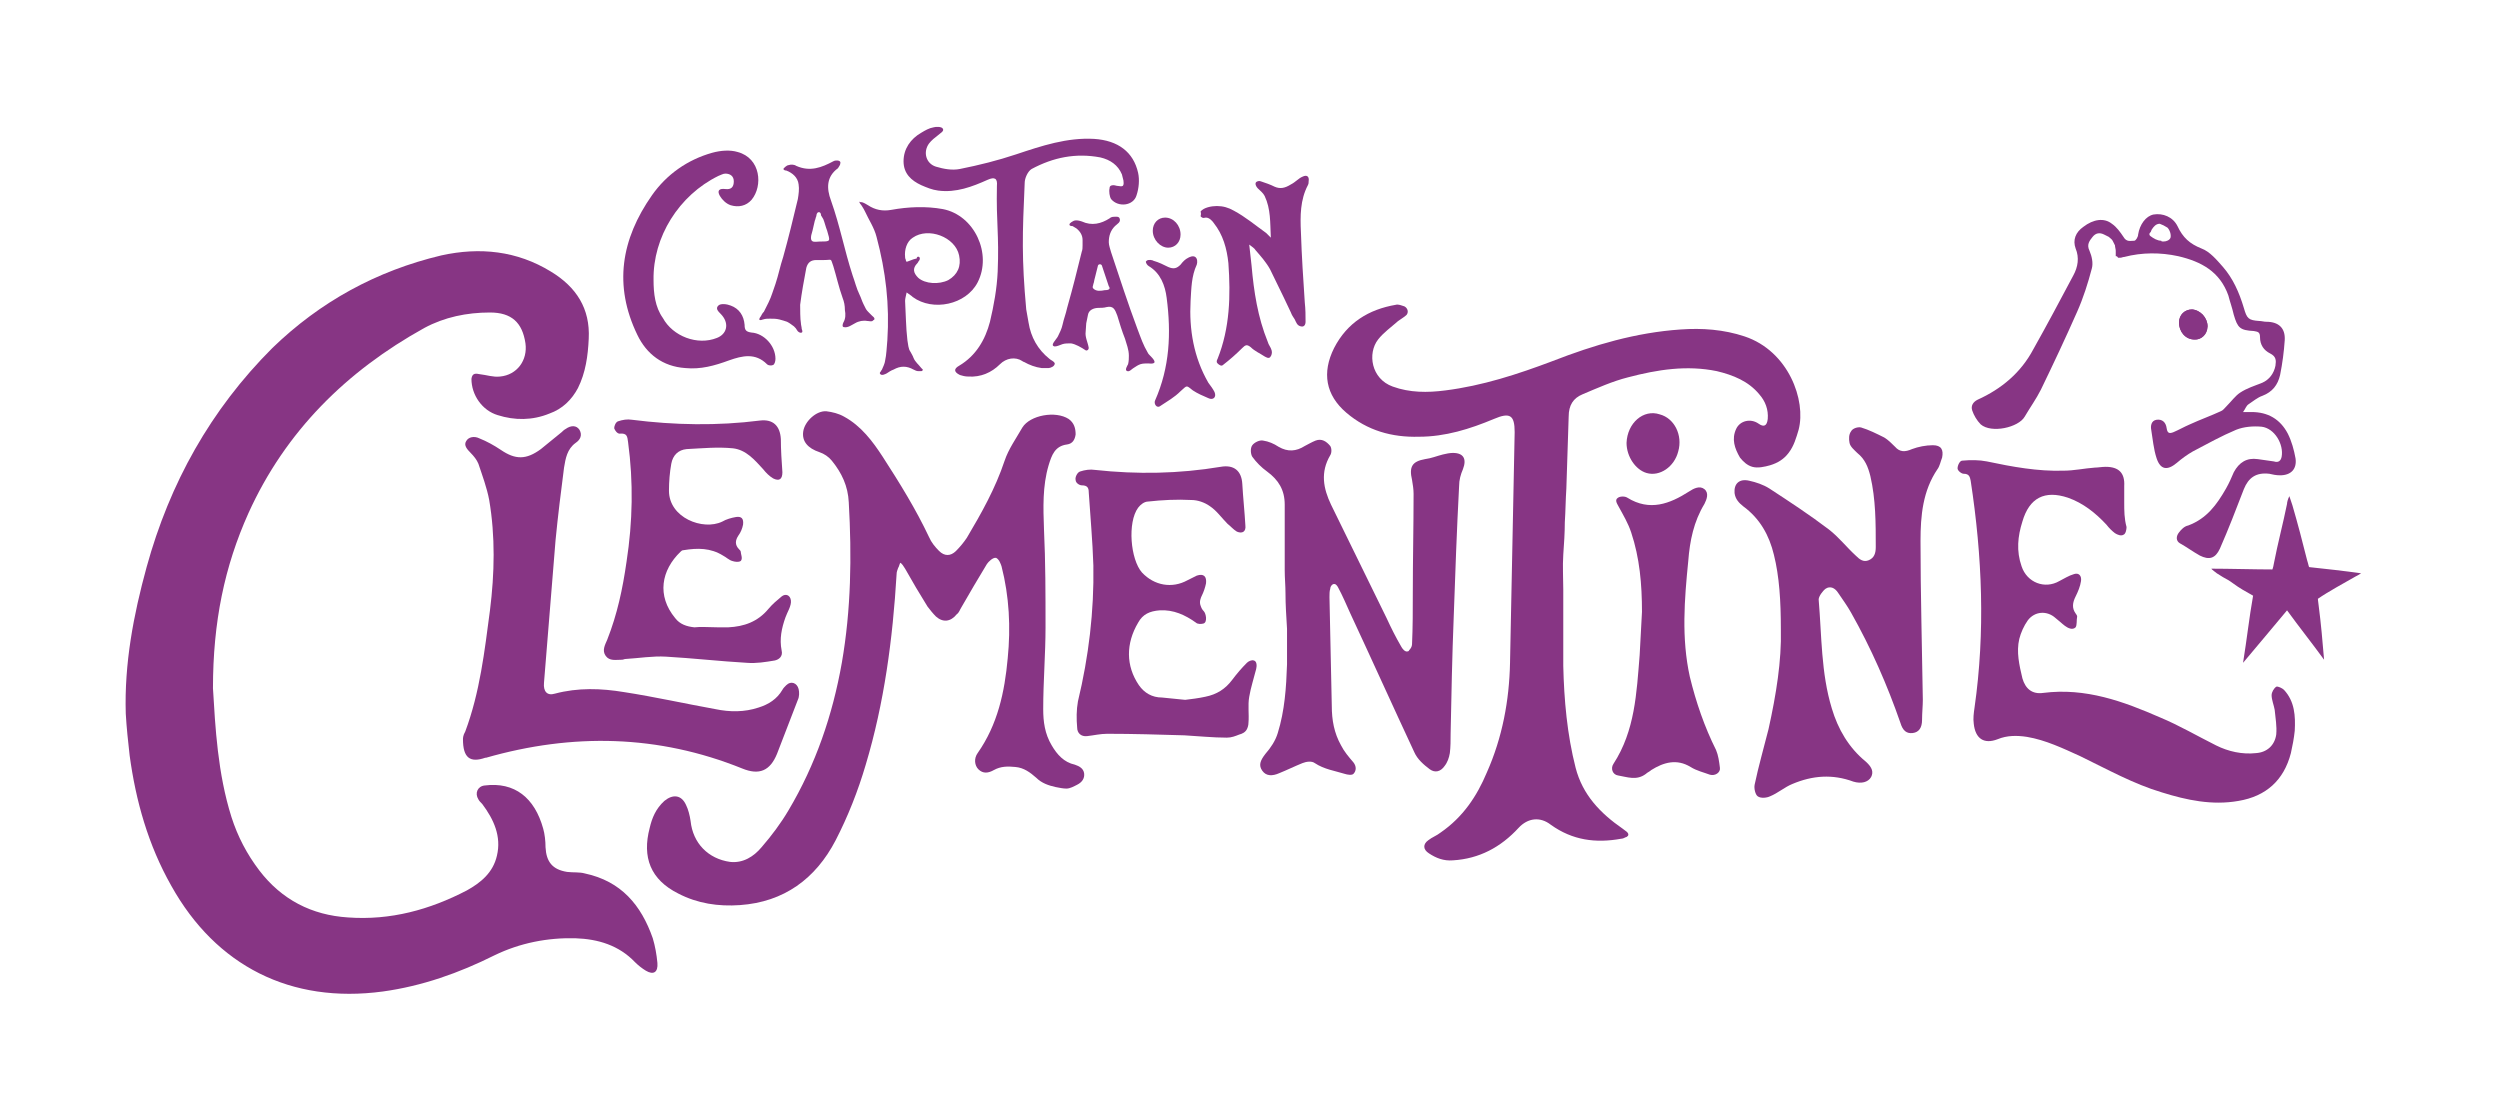 <?xml version="1.0" encoding="utf-8"?>
<!-- Generator: Adobe Illustrator 27.3.1, SVG Export Plug-In . SVG Version: 6.00 Build 0)  -->
<svg version="1.1" id="Layer_1" xmlns="http://www.w3.org/2000/svg" xmlns:xlink="http://www.w3.org/1999/xlink" x="0px" y="0px"
	 viewBox="0 0 324 143" style="enable-background:new 0 0 324 143;" xml:space="preserve">
<style type="text/css">
	.st0{fill:#873584;}
</style>
<g>
	<path class="st0" d="M210.8,57.4c0,1.8,1.2,3.5,2.6,3.9c1.7,0.5,3.6-0.8,4.1-2.8c0.6-2.1-0.5-4.3-2.4-4.8
		C213,53,210.9,54.8,210.8,57.4z"/>
	<path class="st0" d="M286.1,42.3c0-1.1-0.9-2.1-2-2.2c-1,0-1.7,0.7-1.7,1.7c0,1.2,0.8,2.2,2,2.2C285.3,44.1,286,43.3,286.1,42.3z"
		/>
	<g>
		<path class="st0" d="M27.6,89.2c0-8.6,1.5-15.8,4.6-22.7C37,55.9,44.9,48.1,55,42.5c2.6-1.4,5.5-2,8.5-2c2.8,0,4.2,1.3,4.6,4
			c0.3,2.2-1.1,4.1-3.3,4.3c-0.9,0.1-1.7-0.2-2.6-0.3c-0.5-0.1-1-0.2-1.1,0.6c0,2.1,1.4,4.1,3.4,4.7c2.2,0.7,4.5,0.7,6.7-0.2
			c1.7-0.6,2.9-1.8,3.7-3.3c1-2,1.3-4.2,1.4-6.4c0.2-3.9-1.6-6.7-4.9-8.7c-4.4-2.7-9.2-3.2-14.2-2.1c-8.4,2-15.7,6-21.9,12
			C27.3,53.1,22,62.6,19,73.5c-1.7,6.2-2.9,12.5-2.7,19c0.1,1.8,0.3,3.6,0.5,5.4c0.8,5.9,2.4,11.6,5.4,16.9
			c5.8,10.4,15.5,15.3,27.4,13.7c5.1-0.7,9.9-2.4,14.5-4.7c3.3-1.6,6.9-2.3,10.5-2.2c2.9,0.1,5.6,0.9,7.7,3.1
			c0.4,0.4,0.9,0.8,1.4,1.1c1,0.6,1.6,0.2,1.5-1c-0.1-1.1-0.3-2.2-0.6-3.2c-1.5-4.3-4.1-7.4-8.8-8.4c-0.7-0.2-1.5-0.1-2.3-0.2
			c-1.9-0.3-2.7-1.3-2.8-3.2c0-0.8-0.1-1.7-0.3-2.4c-1.1-4-3.7-6.1-7.6-5.6c-0.9,0.1-1.3,1-0.8,1.8c0.1,0.2,0.3,0.4,0.5,0.6
			c1.5,2,2.5,4.2,1.9,6.7c-0.5,2.2-2.1,3.5-3.9,4.5c-4.8,2.5-9.9,3.9-15.4,3.5c-4.7-0.3-8.6-2.3-11.5-6.1c-1.6-2.1-2.8-4.4-3.6-6.9
			C28.2,100.2,27.9,94.2,27.6,89.2z"/>
		<path class="st0" d="M275.3,65.1C275.3,65.1,275.2,65.1,275.3,65.1c0-0.7,0-1.4,0-2.1c0.1-1.7-0.7-2.5-2.4-2.5
			c-0.5,0-1,0.1-1.4,0.1c-1.4,0.1-2.7,0.4-4.1,0.4c-3.3,0.1-6.6-0.5-9.9-1.2c-1-0.2-2.1-0.2-3.2-0.1c-0.3,0-0.6,0.6-0.6,1
			c0,0.3,0.5,0.7,0.8,0.7c0.7,0,0.8,0.4,0.9,0.9c1.5,9.8,1.9,19.6,0.5,29.4c-0.1,0.7-0.2,1.4-0.1,2.1c0.2,1.9,1.3,2.7,3.1,2
			c1.2-0.5,2.5-0.5,3.8-0.3c2.4,0.4,4.7,1.5,6.9,2.5c3.5,1.7,6.9,3.6,10.6,4.7c3.2,1,6.5,1.7,9.9,1.1c3.6-0.6,5.9-2.7,6.8-6.2
			c0.2-0.9,0.4-1.9,0.5-2.9c0.1-1.9,0-3.8-1.4-5.3c-0.2-0.2-0.8-0.5-1-0.4c-0.3,0.2-0.6,0.7-0.6,1.1c0,0.6,0.3,1.3,0.4,1.9
			c0.1,1.1,0.3,2.1,0.2,3.2c-0.2,1.4-1.2,2.3-2.6,2.4c-1.8,0.2-3.6-0.2-5.2-1c-2.4-1.2-4.8-2.6-7.2-3.6c-4.8-2.1-9.7-3.9-15.2-3.2
			c-1.4,0.2-2.3-0.5-2.7-1.9c-0.4-1.7-0.8-3.4-0.4-5.1c0.2-0.8,0.6-1.7,1.1-2.4c0.9-1.2,2.5-1.3,3.6-0.3c0.4,0.3,0.8,0.7,1.2,1
			c0.4,0.3,1,0.6,1.4,0.2c0.2-0.3,0.1-0.9,0.2-1.4c0-0.1-0.1-0.3-0.2-0.4c-0.5-0.7-0.4-1.4,0-2.2c0.3-0.6,0.6-1.3,0.7-2
			c0.1-0.7-0.3-1.1-0.9-0.9c-0.7,0.2-1.3,0.6-1.9,0.9c-1.9,1.1-4.2,0.2-4.9-1.9c-0.7-2-0.5-3.9,0.1-5.8c0.9-3.1,2.9-4.1,5.9-3.1
			c2,0.7,3.6,2,5,3.5c0.3,0.4,0.7,0.8,1.1,1.1c0.3,0.2,0.8,0.4,1.1,0.2c0.3-0.1,0.4-0.7,0.4-1C275.3,67.2,275.3,66.2,275.3,65.1z"/>
		<path class="st0" d="M230.8,81.6c0.1,4-0.6,8.4-1.6,12.9c-0.6,2.4-1.3,4.8-1.8,7.2c-0.1,0.5,0.1,1.3,0.4,1.5
			c0.4,0.3,1.2,0.2,1.6,0c1-0.4,1.9-1.2,2.9-1.6c2.6-1.1,5.2-1.3,7.9-0.3c1,0.3,1.9,0.1,2.3-0.6c0.3-0.6,0.2-1.2-0.7-2
			c-2.2-1.8-3.6-4.2-4.4-6.9c-1.4-4.6-1.3-9.4-1.7-14.1c0-0.4,0.5-1.1,0.9-1.4c0.6-0.4,1.2-0.1,1.6,0.5c0.6,0.9,1.2,1.7,1.7,2.6
			c2.6,4.6,4.7,9.4,6.4,14.3c0.3,1,0.8,1.4,1.6,1.3c0.8-0.1,1.2-0.7,1.2-1.7c0-0.9,0.1-1.8,0.1-2.6c-0.1-6.9-0.3-13.7-0.3-20.6
			c0-3.3,0.3-6.5,2.2-9.3c0.3-0.4,0.4-1,0.6-1.5c0.2-1-0.1-1.6-1.2-1.6c-0.9,0-1.9,0.2-2.7,0.5c-0.9,0.4-1.6,0.4-2.2-0.3
			c-0.4-0.4-0.9-0.9-1.4-1.2c-1-0.5-2-1-3-1.3c-0.4-0.1-1.1,0.1-1.3,0.5c-0.3,0.4-0.3,1-0.2,1.5c0.1,0.5,0.6,0.9,1,1.3
			c1,0.8,1.4,1.8,1.7,3c0.7,3,0.7,6.1,0.7,9.2c0,0.8-0.2,1.4-0.9,1.7c-0.7,0.3-1.2-0.1-1.7-0.6c-1.2-1.1-2.2-2.4-3.5-3.4
			c-2.5-1.9-5.1-3.6-7.7-5.3c-0.8-0.5-1.7-0.8-2.6-1c-1.3-0.3-2,0.4-1.9,1.6c0.1,0.8,0.6,1.3,1.1,1.7c2.2,1.6,3.4,3.8,4,6.3
			C230.6,74.7,230.8,77.9,230.8,81.6z"/>
		<path class="st0" d="M60,95.8c0,2.4,0.9,3.1,2.9,2.4c0,0,0.1,0,0.1,0c11.2-3.2,22.3-3,33.2,1.4c2.2,0.9,3.6,0.3,4.5-1.9
			c0.9-2.3,1.8-4.7,2.7-7c0.2-0.4,0.2-1,0.1-1.4c-0.2-0.8-1-1.1-1.6-0.5c-0.2,0.2-0.4,0.4-0.5,0.6c-0.7,1.2-1.8,1.9-3.1,2.3
			c-1.8,0.6-3.7,0.6-5.6,0.2c-3.9-0.7-7.9-1.6-11.8-2.2c-3-0.5-6-0.6-9,0.2c-1,0.3-1.5-0.3-1.4-1.4c0.5-6.2,1-12.4,1.5-18.5
			c0.3-3.1,0.7-6.3,1.1-9.4c0.2-1.2,0.4-2.4,1.5-3.2c0.6-0.4,0.9-1,0.5-1.7c-0.4-0.6-1.1-0.6-1.8-0.1c-0.2,0.1-0.4,0.3-0.5,0.4
			c-0.9,0.7-1.8,1.5-2.7,2.2c-1.9,1.4-3.3,1.4-5.2,0.1c-0.9-0.6-1.8-1.1-2.8-1.5c-0.6-0.3-1.4-0.2-1.7,0.4c-0.3,0.5,0.1,1,0.6,1.5
			c0.4,0.4,0.8,0.9,1,1.4c0.5,1.5,1.1,3.1,1.4,4.7c0.8,4.7,0.7,9.5,0.1,14.3c-0.7,5.3-1.3,10.6-3.2,15.7C60,95.3,60,95.7,60,95.8z"
			/>
		<path class="st0" d="M212.8,79.3c-0.1,1.9-0.2,3.8-0.3,5.6c-0.4,4.9-0.6,9.8-3.4,14.1c-0.4,0.6-0.1,1.4,0.6,1.5
			c1.2,0.2,2.4,0.7,3.6-0.2c0.2-0.2,0.5-0.3,0.7-0.5c1.6-1,3.3-1.5,5.1-0.4c0.8,0.5,1.7,0.7,2.5,1c0.7,0.2,1.4-0.3,1.3-0.9
			c-0.1-0.8-0.2-1.6-0.5-2.3c-1.5-3-2.6-6.2-3.4-9.5c-1.1-5-0.7-10-0.2-15c0.2-2.6,0.7-5.1,2.1-7.4c0.3-0.6,0.6-1.4,0-1.9
			c-0.6-0.5-1.4-0.1-2,0.3c-2.5,1.6-5.1,2.6-8,0.8c-0.3-0.2-0.9-0.2-1.2,0c-0.5,0.3-0.1,0.8,0.1,1.2c0.6,1.1,1.2,2.1,1.6,3.3
			C212.5,72.3,212.8,75.7,212.8,79.3z"/>
		<path class="st0" d="M116.7,72.9c-0.1,0.1-0.2,0.6-0.3,0.7c-0.1,0.3-0.2,0.5-0.2,0.8c-0.5,8.4-1.6,16.7-4,24.7
			c-1,3.4-2.3,6.7-3.9,9.8c-2.6,5-6.7,8-12.4,8.4c-2.8,0.2-5.5-0.2-8-1.5c-3.6-1.8-4.7-4.7-3.7-8.5c0.3-1.3,0.8-2.5,1.9-3.5
			c1.1-0.9,2.2-0.8,2.8,0.5c0.3,0.6,0.5,1.4,0.6,2.1c0.3,2.9,2.3,4.9,5.1,5.3c1.7,0.2,3.1-0.7,4.1-1.9c1.3-1.5,2.5-3.1,3.5-4.8
			c3.5-5.9,5.7-12.3,6.9-19.1c1.2-6.9,1.3-13.8,0.9-20.8c-0.1-2.1-0.9-3.8-2.2-5.4c-0.4-0.5-1-0.9-1.6-1.1c-1.5-0.5-2.3-1.4-2.1-2.7
			c0.2-1.3,1.7-2.7,3-2.6c0.8,0.1,1.6,0.3,2.3,0.7c2.2,1.2,3.7,3.2,5,5.2c2.2,3.4,4.3,6.8,6,10.4c0.3,0.7,0.8,1.3,1.3,1.8
			c0.7,0.7,1.5,0.7,2.2,0c0.5-0.5,1-1.1,1.4-1.7c1.9-3.2,3.7-6.4,4.9-10c0.5-1.5,1.5-2.9,2.3-4.3c1-1.6,4.3-2.2,6-1.1
			c0.7,0.5,0.9,1.2,0.9,2c-0.1,0.7-0.4,1.2-1.1,1.3c-1.6,0.2-2,1.4-2.4,2.7c-0.8,2.7-0.7,5.5-0.6,8.3c0.2,4.2,0.2,8.5,0.2,12.7
			c0,3.5-0.3,7-0.3,10.6c0,1.6,0.2,3.2,1.1,4.7c0.7,1.2,1.6,2.2,3,2.5c0.6,0.2,1.1,0.5,1.2,1.1c0.1,0.7-0.3,1.2-0.9,1.5
			c-0.4,0.2-0.9,0.5-1.4,0.5c-0.4,0-0.9-0.1-1.4-0.2c-0.9-0.2-1.8-0.5-2.5-1.2c-0.8-0.7-1.6-1.3-2.7-1.4c-1-0.1-1.9-0.1-2.8,0.4
			c-0.7,0.4-1.4,0.5-2-0.1c-0.5-0.5-0.6-1.4-0.1-2.1c2.6-3.7,3.5-7.9,3.9-12.3c0.4-4,0.2-8-0.8-11.9c-0.1-0.3-0.3-0.9-0.7-1.1
			c-0.4-0.1-1,0.5-1.2,0.8c-1.1,1.8-2.2,3.7-3.3,5.6c-0.2,0.3-0.3,0.7-0.6,0.9c-0.8,1-1.8,1.1-2.7,0.3c-0.4-0.4-0.8-0.9-1.1-1.3
			c-1-1.6-2-3.3-2.9-4.9c-0.2-0.3-0.4-0.7-0.7-0.8C116.8,72.9,116.8,72.9,116.7,72.9z"/>
		<path class="st0" d="M202.6,71.9C202.6,71.9,202.6,72,202.6,71.9c-0.1,1.5,0,3,0,4.5c0,1.6,0,3.1,0,4.7c0,1.7,0,3.5,0,5.2
			c0.1,4.4,0.5,8.9,1.6,13.2c0.9,3.5,3.2,5.9,6.1,7.9c0.2,0.2,0.9,0.5,0.7,0.9c-0.1,0.1-0.2,0.2-0.3,0.2c-0.2,0.1-0.4,0.2-0.6,0.2
			c-3.3,0.6-6.3,0.2-9.1-1.8c-1.4-1.1-3-0.9-4.2,0.4c-2.3,2.5-5.1,4-8.5,4.2c-1.2,0.1-2.2-0.3-3.1-0.9c-0.8-0.5-0.8-1.2-0.1-1.7
			c0.5-0.4,1.1-0.6,1.6-1c2.9-2,4.7-4.7,6-7.8c2-4.5,2.9-9.3,3-14.2c0.2-10,0.4-19.9,0.6-29.9c0-2.2-0.6-2.6-2.7-1.7
			c-3.1,1.3-6.3,2.3-9.7,2.3c-3.5,0.1-6.7-0.8-9.4-3.1c-2.7-2.3-3.2-5.2-1.6-8.4c1.7-3.3,4.5-5,8-5.6c0.3-0.1,0.8,0.1,1.1,0.2
			c0.4,0.2,0.6,0.7,0.3,1.1c-0.3,0.3-0.7,0.5-1.1,0.8c-0.9,0.8-1.9,1.5-2.6,2.4c-1.4,1.8-0.9,5.1,1.9,6.1c2.2,0.8,4.5,0.8,6.8,0.5
			c4.8-0.6,9.4-2.1,13.9-3.8c5.4-2.1,10.8-3.7,16.6-4.1c2.8-0.2,5.6,0,8.3,0.9c5.7,1.9,8,8.3,7,12.1c-0.3,1-0.6,2.1-1.3,3
			c-0.6,0.8-1.4,1.3-2.4,1.6c-0.7,0.2-1.6,0.4-2.3,0.2c-0.7-0.2-1.2-0.7-1.6-1.2c-0.7-1.2-1.1-2.4-0.5-3.7c0.5-1.1,1.9-1.4,2.9-0.7
			c0.7,0.5,1.1,0.3,1.2-0.6c0.1-1.2-0.3-2.3-1.1-3.2c-1.4-1.7-3.4-2.5-5.5-3c-3.9-0.8-7.7-0.2-11.5,0.8c-2,0.5-4,1.4-5.9,2.2
			c-1.2,0.5-1.8,1.4-1.8,2.9c-0.1,3.1-0.2,6.2-0.3,9.3c-0.1,1.5-0.1,2.9-0.2,4.4C202.8,69,202.7,70.5,202.6,71.9z"/>
		<path class="st0" d="M166.6,76.9c0-1-0.1-2-0.1-3c0-1.6,0-3.1,0-4.7c0-1.3,0-2.5,0-3.8c0-1.9-0.8-3.2-2.3-4.3
			c-0.7-0.5-1.4-1.2-1.9-1.9c-0.2-0.3-0.3-1.1,0-1.5c0.3-0.4,1-0.7,1.4-0.6c0.7,0.1,1.4,0.4,2,0.8c1.2,0.7,2.3,0.6,3.4-0.1
			c0.4-0.2,0.9-0.5,1.4-0.7c0.8-0.3,1.4,0.1,1.9,0.7c0.2,0.3,0.2,0.9,0,1.2c-1.3,2.2-0.9,4.3,0.1,6.4c2.4,4.9,4.8,9.8,7.2,14.7
			c0.6,1.3,1.2,2.5,1.9,3.7c0.1,0.2,0.5,0.8,0.9,0.6c0.1,0,0.1-0.1,0.1-0.1c0.2-0.2,0.4-0.5,0.4-0.8c0.1-2.2,0.1-4.4,0.1-6.7
			c0-4.3,0.1-8.5,0.1-12.8c0-0.6-0.1-1.2-0.2-1.8c-0.4-1.7,0-2.4,1.7-2.7c0.8-0.1,1.5-0.4,2.3-0.6c0.4-0.1,0.9-0.2,1.3-0.2
			c1.4,0,1.8,0.8,1.3,2.1c-0.3,0.7-0.5,1.4-0.5,2.2c-0.3,5.7-0.5,11.3-0.7,17c-0.2,5-0.3,10.1-0.4,15.1c0,0.8,0,1.7-0.1,2.5
			c-0.1,0.6-0.3,1.2-0.7,1.7c-0.5,0.7-1.2,0.9-1.9,0.4c-0.8-0.6-1.6-1.3-2-2.2c-2.8-6-5.5-12-8.3-18c-0.5-1.1-1-2.3-1.6-3.4
			c-0.1-0.2-0.3-0.4-0.4-0.4c-0.3-0.1-0.6,0.3-0.6,0.6c-0.1,0.3-0.1,0.7-0.1,1.1c0.1,4.7,0.2,9.4,0.3,14.1c0,1.8,0.3,3.5,1.2,5.1
			c0.4,0.8,1,1.5,1.6,2.2c0.4,0.5,0.4,1.1,0,1.5c-0.2,0.2-0.8,0.1-1.1,0c-1.3-0.4-2.7-0.6-3.9-1.4c-0.4-0.3-1.1-0.2-1.6,0
			c-1,0.4-2,0.9-3,1.3c-0.9,0.4-1.7,0.4-2.2-0.3c-0.5-0.7-0.3-1.3,0.4-2.2c0.7-0.8,1.3-1.7,1.6-2.7c0.9-2.9,1.1-5.9,1.2-8.9
			c0-1.5,0-3.1,0-4.6C166.7,79.8,166.6,78.4,166.6,76.9z"/>
		<path class="st0" d="M153.6,90.7c0.8-0.1,1.7-0.2,2.6-0.4c1.5-0.3,2.6-1,3.5-2.2c0.6-0.8,1.2-1.5,1.9-2.2c0.2-0.2,0.6-0.4,0.9-0.3
			c0.4,0.1,0.4,0.7,0.3,1.1c-0.3,1.2-0.7,2.4-0.9,3.6c-0.2,1.1,0,2.3-0.1,3.4c0,0.3-0.1,0.6-0.2,0.8c-0.2,0.4-0.6,0.6-1,0.7
			c-0.5,0.2-1,0.4-1.6,0.4c-1.8,0-3.7-0.2-5.5-0.3c-3.3-0.1-6.7-0.2-10-0.2c-0.9,0-1.7,0.2-2.6,0.3c-0.8,0.1-1.3-0.4-1.3-1.1
			c-0.1-1.1-0.1-2.3,0.1-3.4c1.4-5.8,2.1-11.7,2-17.6c-0.1-3.2-0.4-6.4-0.6-9.5c0-0.6-0.2-0.9-0.9-0.9c-0.3,0-0.8-0.3-0.8-0.7
			c-0.1-0.3,0.2-1,0.6-1.1c0.6-0.2,1.3-0.3,1.9-0.2c5.5,0.6,10.9,0.5,16.3-0.4c1.7-0.3,2.7,0.5,2.8,2.2c0.1,1.8,0.3,3.6,0.4,5.4
			c0.1,0.8-0.4,1.1-1.1,0.8c-0.5-0.3-0.8-0.7-1.2-1c-0.8-0.8-1.4-1.7-2.3-2.3c-0.7-0.5-1.6-0.8-2.4-0.8c-1.9-0.1-3.8,0-5.6,0.2
			c-0.5,0-1,0.4-1.3,0.8c-1.4,1.9-1,6.7,0.5,8.4c1.6,1.7,3.9,2.1,5.9,1c0.4-0.2,0.8-0.4,1.2-0.6c0.9-0.3,1.3,0.1,1.2,1
			c-0.1,0.5-0.3,1.1-0.5,1.5c-0.2,0.4-0.4,0.9-0.2,1.4c0.1,0.3,0.2,0.5,0.4,0.7c0.3,0.3,0.5,1.4,0,1.6c-0.3,0.1-0.8,0.1-1-0.1
			c-1.4-1-2.9-1.7-4.7-1.6c-1.3,0.1-2.2,0.5-2.8,1.6c-1.6,2.7-1.6,5.6,0.1,8.1c0.7,1,1.7,1.6,3,1.6
			C151.5,90.5,152.5,90.6,153.6,90.7z"/>
		<path class="st0" d="M93,81.3c0.5,0,0.9,0,1.4,0c2-0.1,3.8-0.7,5.2-2.4c0.5-0.6,1.1-1.1,1.7-1.6c0.5-0.4,1.1-0.2,1.2,0.5
			c0.1,0.7-0.5,1.6-0.7,2.2c-0.5,1.4-0.8,2.8-0.5,4.3c0.2,0.8-0.4,1.2-0.9,1.3c-1.2,0.2-2.4,0.4-3.6,0.3c-3.5-0.2-7-0.6-10.5-0.8
			c-1.7-0.1-3.5,0.2-5.2,0.3c-0.2,0-0.3,0.1-0.5,0.1c-0.8,0-1.6,0.2-2.1-0.5c-0.5-0.7-0.1-1.4,0.2-2.1c1.3-3.3,2-6.6,2.5-10.1
			c0.8-5.2,0.9-10.3,0.2-15.5c-0.1-0.7-0.1-1.2-1.1-1.1c-0.3,0-0.6-0.4-0.7-0.7c0-0.3,0.2-0.8,0.5-0.9c0.6-0.2,1.2-0.3,1.8-0.2
			c5.5,0.7,11.1,0.8,16.6,0.1c1.7-0.2,2.6,0.7,2.7,2.4c0,1.4,0.1,2.9,0.2,4.3c0,0.9-0.4,1.2-1.2,0.8c-0.5-0.3-0.9-0.7-1.3-1.2
			c-1.1-1.2-2.2-2.5-3.9-2.7c-2-0.2-4,0-6,0.1c-1.1,0.1-1.8,0.8-2,1.9c-0.2,1.1-0.3,2.3-0.3,3.5c0,3.5,4.4,5.2,6.9,4
			c0.5-0.3,1.2-0.5,1.8-0.6c0.7-0.1,1,0.2,0.9,1c-0.1,0.5-0.3,1-0.6,1.4c-0.4,0.6-0.5,1.2,0.1,1.8c0.1,0.1,0.2,0.2,0.2,0.3
			c0,0.3,0.3,0.9,0,1.2c-0.3,0.2-0.8,0.1-1.1,0c-0.4-0.1-0.8-0.5-1.2-0.7c-1.6-1-3.3-1-5.1-0.7c-0.2,0-0.3,0.1-0.4,0.2
			c-2.5,2.4-3.1,5.7-0.7,8.6c0.6,0.8,1.5,1.1,2.5,1.2C90.8,81.2,91.9,81.3,93,81.3z"/>
		<path class="st0" d="M274.2,33.2c0,0,0-0.1,0-0.1c0-0.1,0-0.1,0-0.2c0-0.1,0-0.3,0-0.4c0-0.2-0.1-0.5-0.1-0.7
			c-0.1-0.2-0.2-0.4-0.3-0.6c-0.1-0.2-0.3-0.3-0.5-0.5c-0.2-0.1-0.4-0.2-0.6-0.3c-0.6-0.3-1.1-0.2-1.5,0.3c-0.4,0.5-0.8,1-0.4,1.8
			c0.3,0.7,0.5,1.6,0.3,2.3c-0.5,1.9-1.1,3.8-1.9,5.6c-1.5,3.4-3.1,6.8-4.7,10.1c-0.6,1.2-1.4,2.3-2.1,3.5c-0.8,1.4-4.3,2.2-5.7,1
			c-0.5-0.5-0.9-1.2-1.1-1.8c-0.2-0.6,0.1-1.1,0.7-1.4c3.1-1.4,5.6-3.5,7.2-6.5c1.8-3.2,3.5-6.4,5.2-9.6c0.6-1.1,0.8-2.3,0.3-3.5
			c-0.4-1.1,0-2.1,1-2.8c1.3-1,2.7-1.2,3.7-0.4c0.6,0.4,1.1,1.1,1.5,1.7c0.4,0.7,0.9,0.5,1.4,0.5c0.2,0,0.5-0.5,0.5-0.8
			c0.2-1.3,1-2.4,2-2.6c1.2-0.2,2.5,0.3,3.1,1.5c0.7,1.5,1.6,2.3,3.1,2.9c1.1,0.4,2,1.5,2.8,2.4c1.3,1.5,2.1,3.3,2.7,5.3
			c0.4,1.4,0.6,1.6,2,1.7c0.3,0,0.6,0.1,0.9,0.1c1.6,0,2.5,0.8,2.4,2.4c-0.1,1.5-0.3,3-0.6,4.5c-0.3,1.3-1,2.2-2.3,2.7
			c-0.6,0.2-1.2,0.7-1.8,1.1c-0.3,0.2-0.4,0.6-0.7,1c0.5,0,0.8,0,1.1,0c2.1,0,3.7,0.9,4.7,2.8c0.5,1,0.8,2.1,1,3.2
			c0.2,1.4-0.6,2.2-2,2.2c-0.5,0-1-0.1-1.4-0.2c-1.7-0.2-2.7,0.5-3.3,2c-1,2.6-2,5.2-3.1,7.7c-0.6,1.3-1.4,1.5-2.6,0.9
			c-0.9-0.5-1.7-1.1-2.6-1.6c-0.5-0.3-0.5-0.9-0.1-1.4c0.3-0.4,0.7-0.8,1.2-0.9c2.4-0.9,3.7-2.7,4.9-4.8c0.4-0.7,0.7-1.4,1-2.1
			c0.7-1.3,1.7-1.9,3.1-1.7c0.7,0.1,1.4,0.2,2.1,0.3c0.6,0.2,0.9-0.1,1-0.6c0.3-1.6-0.9-3.7-2.6-3.9c-1.1-0.1-2.3,0-3.3,0.4
			c-1.9,0.8-3.7,1.8-5.6,2.8c-0.7,0.4-1.4,0.9-2.1,1.5c-1.2,1-2.1,0.9-2.6-0.6c-0.4-1.2-0.5-2.5-0.7-3.7c-0.1-0.5,0-1.2,0.7-1.3
			c0.7-0.1,1.2,0.3,1.3,1.1c0.1,0.7,0.4,0.7,0.9,0.5c0.7-0.3,1.4-0.7,2.1-1c1.3-0.6,2.7-1.1,4-1.7c0.3-0.1,0.5-0.4,0.8-0.7
			c0.6-0.6,1.1-1.3,1.7-1.7c0.9-0.6,1.9-0.9,2.9-1.3c0.9-0.4,1.5-1.2,1.7-2.2c0.1-0.7,0.1-1.2-0.7-1.6c-0.8-0.4-1.3-1.1-1.3-2.1
			c0-0.7-0.3-0.7-0.8-0.8c-1.8-0.1-2.1-0.4-2.6-2.1c-0.2-0.9-0.5-1.7-0.7-2.5c-1.1-3.1-3.5-4.4-6.5-5.1c-2.3-0.5-4.7-0.5-7,0.1
			c-0.2,0-0.3,0.1-0.5,0.1c-0.1,0-0.2,0-0.3,0C274.4,33.2,274.3,33.2,274.2,33.2C274.2,33.2,274.2,33.2,274.2,33.2z M280.4,31.3
			c0.4,0,0.8-0.2,0.9-0.5c0.1-0.4-0.1-1-0.4-1.3c-0.3-0.2-0.7-0.4-1-0.5c-0.5,0-0.8,0.4-1,0.7c-0.1,0.1-0.1,0.3-0.2,0.4
			c-0.1,0.1-0.2,0.2-0.1,0.4c0,0,0.1,0.1,0.1,0.1c0.4,0.3,0.9,0.6,1.4,0.6C280.1,31.3,280.2,31.3,280.4,31.3z"/>
		<path class="st0" d="M286.6,73.7c2.2,0,5.7,0.1,7.9,0.1c0,0,0.1-0.2,0.2-0.8c0.5-2.6,1.2-5.2,1.7-7.7c0-0.2,0.1-0.6,0.3-1
			c0.1,0.3,0.3,0.9,0.4,1.2c0.7,2.4,1.3,4.7,1.9,7.1c0.2,0.6,0.2,0.9,0.3,0.9c1.9,0.2,4.6,0.5,6.7,0.8c-0.3,0.2-0.5,0.3-0.7,0.4
			c-1.4,0.8-3.6,2-4.9,2.9c0,0,0,0.2,0.1,0.9c0.3,2.3,0.5,4.6,0.7,7c-1.6-2.2-3.2-4.2-4.8-6.4c-1.9,2.3-3.7,4.4-5.7,6.8
			c0.5-3.1,0.8-5.9,1.3-8.7c-0.9-0.5-1.8-1-2.6-1.6c-0.4-0.3-0.9-0.6-1.3-0.8c-0.3-0.2-0.5-0.3-0.8-0.5
			C287.2,74.2,286.6,73.8,286.6,73.7z"/>
	</g>
	<path class="st0" d="M286.1,42.3c0,1-0.7,1.7-1.7,1.7c-1.1,0-2-1-2-2.2c0-1,0.8-1.7,1.7-1.7C285.2,40.2,286.1,41.2,286.1,42.3z"/>
	<g>
		<path class="st0" d="M148.6,33.8c0,0-0.1,0.1-0.1,0.1c0,0.2,0.2,0.5,0.4,0.6c1.5,0.9,2.1,2.5,2.3,4.1c0.6,4.6,0.4,9-1.5,13.3
			c-0.2,0.4,0.2,1.1,0.7,0.7c0.9-0.6,1.8-1.1,2.6-1.9c0.9-0.8,0.7-0.8,1.6-0.1c0.6,0.4,1.3,0.7,2,1c0.6,0.3,1.1-0.1,0.8-0.8
			c-0.2-0.4-0.5-0.8-0.8-1.2c-1.9-3.3-2.5-6.9-2.3-10.6c0.1-1.6,0.1-3.2,0.8-4.7c0.1-0.3,0.1-0.8-0.2-1c-0.3-0.2-0.7,0-0.9,0.1
			c-0.4,0.2-0.7,0.5-1,0.9c-0.5,0.5-0.9,0.6-1.6,0.3c-0.6-0.3-1.2-0.6-1.9-0.8C149.4,33.7,148.8,33.6,148.6,33.8z"/>
		<g>
			<path class="st0" d="M129.6,47.2c0.8-0.8,2-1,2.9-0.4c0.1,0.1,0.2,0.1,0.2,0.1c0.7,0.4,1.5,0.7,2.3,0.8c0.3,0,0.6,0,0.9,0
				c0.2,0,0.8-0.2,0.8-0.6c-0.1-0.3-0.5-0.4-0.7-0.6c-1.5-1.2-2.4-2.8-2.7-4.7c-0.1-0.6-0.2-1.2-0.3-1.7c-0.6-6.6-0.5-9.7-0.2-16.4
				c0-0.6,0.4-1.5,0.9-1.8c2.8-1.5,5.7-2.1,8.9-1.5c1.3,0.3,2.3,1,2.8,2.2c0.1,0.3,0.1,0.5,0.2,0.8c0,0.2,0.1,0.5-0.1,0.7
				c-0.2,0.1-0.4,0-0.6,0c-0.2,0-0.4-0.1-0.6-0.1c-0.3,0-0.5,0.1-0.5,0.4c-0.1,0.4,0,1.1,0.2,1.4c0.9,1.1,2.9,0.9,3.3-0.5
				c0.3-0.9,0.4-2,0.2-2.9c-0.6-2.7-2.6-4.2-5.7-4.4c-3.5-0.2-6.8,0.9-10.1,2c-2.4,0.8-4.8,1.4-7.3,1.9c-1,0.2-2.1,0-3.1-0.3
				c-1.3-0.4-1.7-1.9-0.9-3c0.3-0.4,0.8-0.8,1.2-1.1c0.2-0.2,0.8-0.5,0.6-0.8c-0.1-0.3-0.9-0.3-1.2-0.2c-0.6,0.1-1.1,0.4-1.6,0.7
				c-1.4,0.8-2.3,2.1-2.3,3.7c0,1.6,1,2.5,2.3,3.1c0.7,0.3,1.4,0.6,2.2,0.7c2.3,0.3,4.4-0.5,6.4-1.4c0.9-0.4,1.3-0.2,1.2,0.8
				c-0.1,4.9,0.3,6.2,0.1,11.1c-0.1,2.2-0.5,4.4-1,6.5c-0.6,2.3-1.8,4.4-4,5.7c-0.7,0.4-0.7,0.8,0.1,1.2c0.3,0.1,0.7,0.2,1.1,0.2
				C127.1,48.9,128.5,48.3,129.6,47.2z"/>
			<path class="st0" d="M84.7,36.3c-0.1-5.6,3.3-11,8.4-13.5c0.3-0.1,0.6-0.3,0.9-0.3c0.6,0,1.1,0.3,1.1,1c0,0.7-0.3,1.1-1.1,1
				c-0.8-0.1-1.1,0.2-0.7,0.9c0.3,0.5,0.8,1,1.4,1.2c1,0.3,2,0.1,2.7-0.7c1.5-1.8,1.2-5.4-1.8-6.2c-1-0.3-2.2-0.2-3.3,0.1
				c-3.2,0.9-5.9,2.8-7.8,5.5c-4,5.7-5,11.7-1.9,18.1c1.2,2.5,3.3,4.1,6.2,4.3c2,0.2,3.8-0.3,5.7-1c1.7-0.6,3.4-1,4.9,0.5
				c0.2,0.2,0.6,0.2,0.8,0.1c0.2-0.1,0.3-0.5,0.3-0.8c0-1.7-1.5-3.3-3.1-3.4c-0.7-0.1-0.9-0.3-0.9-1c-0.1-1.2-0.7-2.1-1.8-2.5
				c-0.5-0.2-1.3-0.3-1.6,0c-0.5,0.5,0.2,0.9,0.5,1.3c0.9,1.1,0.6,2.4-0.7,2.9c-2.5,1-5.7-0.2-7-2.6C84.9,39.8,84.7,38,84.7,36.3z"
				/>
			<path class="st0" d="M155.6,28c0,0.1,0.1,0.1,0.2,0.2c0.2,0.1,0.3,0,0.5,0c0.4,0,0.8,0.4,1,0.7c1.2,1.5,1.7,3.3,1.9,5.2
				c0.3,4.2,0.2,8.4-1.4,12.4c-0.1,0.2-0.2,0.4,0,0.6c0.2,0.2,0.5,0.4,0.7,0.2c0.9-0.7,1.7-1.4,2.5-2.2c0.4-0.4,0.6-0.5,1.1-0.1
				c0.5,0.5,1.2,0.8,1.8,1.2c0.2,0.1,0.5,0.3,0.7,0.1c0.2-0.2,0.3-0.6,0.2-0.9c-0.1-0.4-0.4-0.7-0.5-1.1c-1.3-3.2-1.8-6.5-2.1-9.9
				c-0.1-0.8-0.2-1.7-0.3-2.7c0.4,0.3,0.7,0.5,0.8,0.7c0.7,0.8,1.4,1.6,1.9,2.5c0.6,1.2,1.2,2.5,1.8,3.7c0.3,0.6,0.6,1.3,0.9,1.9
				c0.1,0.3,0.3,0.6,0.5,0.9c0.2,0.4,0.3,0.8,0.8,0.9c0.4,0.1,0.6-0.2,0.6-0.6c0-0.8,0-1.6-0.1-2.5c-0.2-3-0.4-6-0.5-9.1
				c-0.1-2.1-0.1-4.2,0.9-6.1c0.1-0.2,0.1-0.3,0.1-0.5c0.1-0.6-0.2-0.9-0.8-0.6c-0.5,0.2-0.9,0.7-1.5,1c-0.8,0.5-1.4,0.6-2.1,0.3
				c-0.6-0.3-1.2-0.5-1.8-0.7c-0.2-0.1-0.5,0-0.6,0.1c-0.2,0.2,0,0.6,0.2,0.8c0.3,0.3,0.7,0.6,0.9,1c0.8,1.7,0.7,3.4,0.8,5.4
				c-0.3-0.3-0.5-0.5-0.6-0.6c-1.4-1-2.7-2.1-4.2-2.9c-0.7-0.4-1.4-0.6-2.2-0.6c-0.7,0-1.7,0.2-2.1,0.7
				C155.7,27.8,155.6,27.9,155.6,28z"/>
			<path class="st0" d="M151.4,32.1c0.9,0,1.6-0.7,1.6-1.7c0-1.2-0.9-2.2-2-2.2c-0.9,0-1.6,0.7-1.6,1.7
				C149.4,31.1,150.4,32.1,151.4,32.1z"/>
			<path class="st0" d="M111.6,26.2c0.3,0,0.7,0.3,0.9,0.4c0.9,0.6,1.9,0.8,3,0.6c2.2-0.4,4.5-0.5,6.7-0.1c4.1,0.8,6.4,5.8,4.5,9.5
				c-1.5,2.9-5.8,3.8-8.4,1.9c-0.2-0.2-0.4-0.3-0.8-0.6c-0.1,0.5-0.2,0.8-0.2,1.1c0.1,1.7,0.1,3.4,0.3,5.1c0.1,0.5,0.1,1.1,0.4,1.5
				c0.1,0.2,0.3,0.5,0.4,0.8c0.2,0.5,0.7,0.9,1,1.3c0,0,0.1,0.1,0.1,0.1c0,0,0.1,0.1,0.1,0.1c0,0.1-0.1,0.2-0.2,0.2c0,0-0.1,0-0.1,0
				c-0.1,0-0.2,0-0.3,0c-0.2,0-0.4-0.1-0.6-0.2c-0.9-0.5-1.7-0.5-2.6,0c-0.3,0.1-0.6,0.3-0.9,0.5c-0.2,0.1-0.6,0.3-0.8,0.1
				c-0.1-0.1-0.1-0.2,0-0.3c0.1-0.1,0.1-0.2,0.2-0.3c0.1-0.2,0.4-0.9,0.4-1.1c0.2-0.9,0.2-1.7,0.3-2.7c0.3-4.6-0.2-8.9-1.4-13.4
				c-0.3-1.2-1-2.2-1.5-3.3c-0.1-0.2-0.2-0.4-0.4-0.7c-0.1-0.2-0.4-0.4-0.3-0.6C111.4,26.2,111.5,26.2,111.6,26.2z M119.1,33.3
				c0.2,0.1,0.1,0.4,0,0.5c-0.1,0.1-0.1,0.2-0.2,0.3c-0.7,0.7-0.5,1.3,0.1,1.9c0.9,0.8,2.7,0.9,3.9,0.3c1.2-0.7,1.7-1.8,1.4-3.2
				c-0.5-2.4-4-3.7-6-2.3c-0.8,0.5-1.1,1.6-1,2.5c0,0.1,0,0.2,0.1,0.4c0,0.1,0,0.2,0.1,0.2c0,0,0.1,0,0.1,0c0.3-0.1,0.5-0.2,0.8-0.3
				c0.1,0,0.3-0.1,0.4-0.1C118.8,33.3,119,33.2,119.1,33.3z"/>
			<path class="st0" d="M113.2,41.5c0,0-0.1,0-0.1,0.1c-0.3,0.1-0.4,0-0.7,0c-0.5-0.1-1.1,0-1.6,0.3c-0.4,0.2-0.9,0.6-1.4,0.5
				c-0.3,0-0.2-0.4-0.1-0.6c0.3-0.5,0.3-1.1,0.2-1.6c0-0.6-0.1-1.1-0.3-1.6c-0.5-1.4-0.8-2.8-1.2-4.1c-0.4-1.1-0.1-0.8-1.2-0.8
				c-0.3,0-0.6,0-1,0c-0.7,0-1.1,0.3-1.3,1c-0.3,1.6-0.6,3.2-0.8,4.8c0,0.5,0,1.9,0.1,2.4c0,0.2,0.1,0.5,0.1,0.7
				c0,0.1,0.2,0.4,0,0.5c-0.2,0.1-0.5-0.1-0.6-0.3c-0.1-0.2-0.2-0.3-0.4-0.5c-0.3-0.2-0.5-0.4-0.9-0.6c-0.3-0.1-0.6-0.2-1-0.3
				c-0.4-0.1-0.8-0.1-1.2-0.1c-0.3,0-0.6,0-0.9,0.1c-0.1,0-0.4,0.2-0.5,0c0-0.1,0.1-0.3,0.2-0.4c0.1-0.2,0.2-0.4,0.4-0.6
				c0.2-0.4,0.4-0.8,0.6-1.2c0.4-0.8,0.6-1.6,0.9-2.4c0.4-1.2,0.6-2.3,1-3.5c0.7-2.5,1.3-5,1.9-7.5c0.1-0.6,0.2-1.3,0.1-1.9
				c-0.1-0.9-0.8-1.5-1.6-1.8c-0.1,0-0.2,0-0.3-0.1c-0.2-0.1,0.1-0.3,0.2-0.4c0.1-0.1,0.3-0.2,0.4-0.2c0.3-0.1,0.7-0.1,1,0.1
				c1.8,0.8,3.3,0.2,4.8-0.6c0.2-0.1,0.3-0.1,0.5-0.1c0.2,0,0.5,0.1,0.4,0.4c0,0.2-0.2,0.4-0.3,0.6c-1.5,1.1-1.5,2.6-0.9,4.2
				c1.2,3.4,1.7,6.3,2.8,9.7c0.3,0.8,0.5,1.7,0.9,2.5c0.2,0.4,0.3,0.8,0.5,1.2c0.1,0.2,0.2,0.4,0.3,0.6c0.1,0.2,0.3,0.4,0.4,0.5
				c0,0,0.1,0.1,0.1,0.1c0.1,0.1,0.2,0.2,0.3,0.3C113.4,41.2,113.4,41.4,113.2,41.5z M106.2,27.5c0,0-0.1,0-0.1,0
				c-0.2,0-0.3,0.3-0.3,0.5c-0.1,0.2-0.1,0.4-0.2,0.6c-0.1,0.4-0.2,0.9-0.3,1.3c-0.6,1.8,0.3,1.4,1,1.4c1.4,0,1.3,0,0.9-1.4
				c-0.2-0.5-0.3-1-0.5-1.5c-0.1-0.2-0.2-0.3-0.3-0.5C106.4,27.8,106.4,27.6,106.2,27.5z"/>
			<path class="st0" d="M138.6,29.1c0-0.2,0.4-0.4,0.6-0.5c0.3-0.1,0.7,0,1,0.1c1.3,0.6,2.5,0.3,3.6-0.4c0.1-0.1,0.3-0.2,0.5-0.2
				c0.2,0,0.7-0.1,0.8,0.2c0.2,0.5-0.3,0.7-0.6,1c-0.6,0.6-0.8,1.3-0.8,2.1c0,0.4,0.2,0.9,0.3,1.3c1.1,3.3,2.2,6.7,3.4,9.9
				c0.5,1.3,0.7,2,1.4,3.2c0.1,0.2,1,0.9,0.8,1.2c-0.2,0.2-0.6,0.1-0.8,0.1c-0.3,0-0.7,0-1,0.1c-0.3,0.1-0.6,0.3-0.9,0.5
				c-0.2,0.1-0.5,0.5-0.8,0.4c-0.4-0.1,0-0.7,0.1-0.9c0.1-0.4,0.1-0.8,0.1-1.1c0-0.8-0.3-1.5-0.5-2.2c-0.4-1-0.7-2-1-3
				c-0.3-0.8-0.5-1.3-1.4-1.1c-0.3,0.1-0.8,0.1-1,0.1c-0.7,0-1.3,0.3-1.4,0.9c-0.3,1.5-0.2,0.7-0.3,2.2c-0.1,0.7,0.3,1.4,0.4,2.1
				c0,0.2-0.2,0.4-0.4,0.3c-0.6-0.4-1.3-0.8-1.9-0.9c-0.4,0-0.8,0-1.1,0.1c-0.3,0.1-0.7,0.3-1,0.3c-0.7-0.1,0.2-0.9,0.4-1.3
				c0.2-0.4,0.5-1,0.6-1.5c0.2-0.9,0.4-1.3,0.6-2.2c0.9-3.2,1.1-4.1,1.9-7.3c0.1-0.2,0.1-0.6,0.1-0.8c0-0.2,0-0.5,0-0.7
				c0-0.6-0.3-1.1-0.8-1.5c-0.2-0.1-0.3-0.2-0.5-0.3C138.9,29.3,138.6,29.3,138.6,29.1z M142.8,34.4c-0.1-0.2-0.4-0.2-0.5,0
				c-0.1,0.5-0.3,1.1-0.4,1.6c-0.1,0.3-0.1,0.6-0.2,0.8c0,0.2-0.2,0.4,0,0.6c0.4,0.4,1,0.3,1.5,0.2c0.2,0,0.5,0,0.6-0.2
				c0-0.1,0-0.2-0.1-0.3c-0.1-0.3-0.2-0.6-0.3-0.9C143.2,35.6,143,35,142.8,34.4z"/>
		</g>
	</g>
</g>
</svg>
